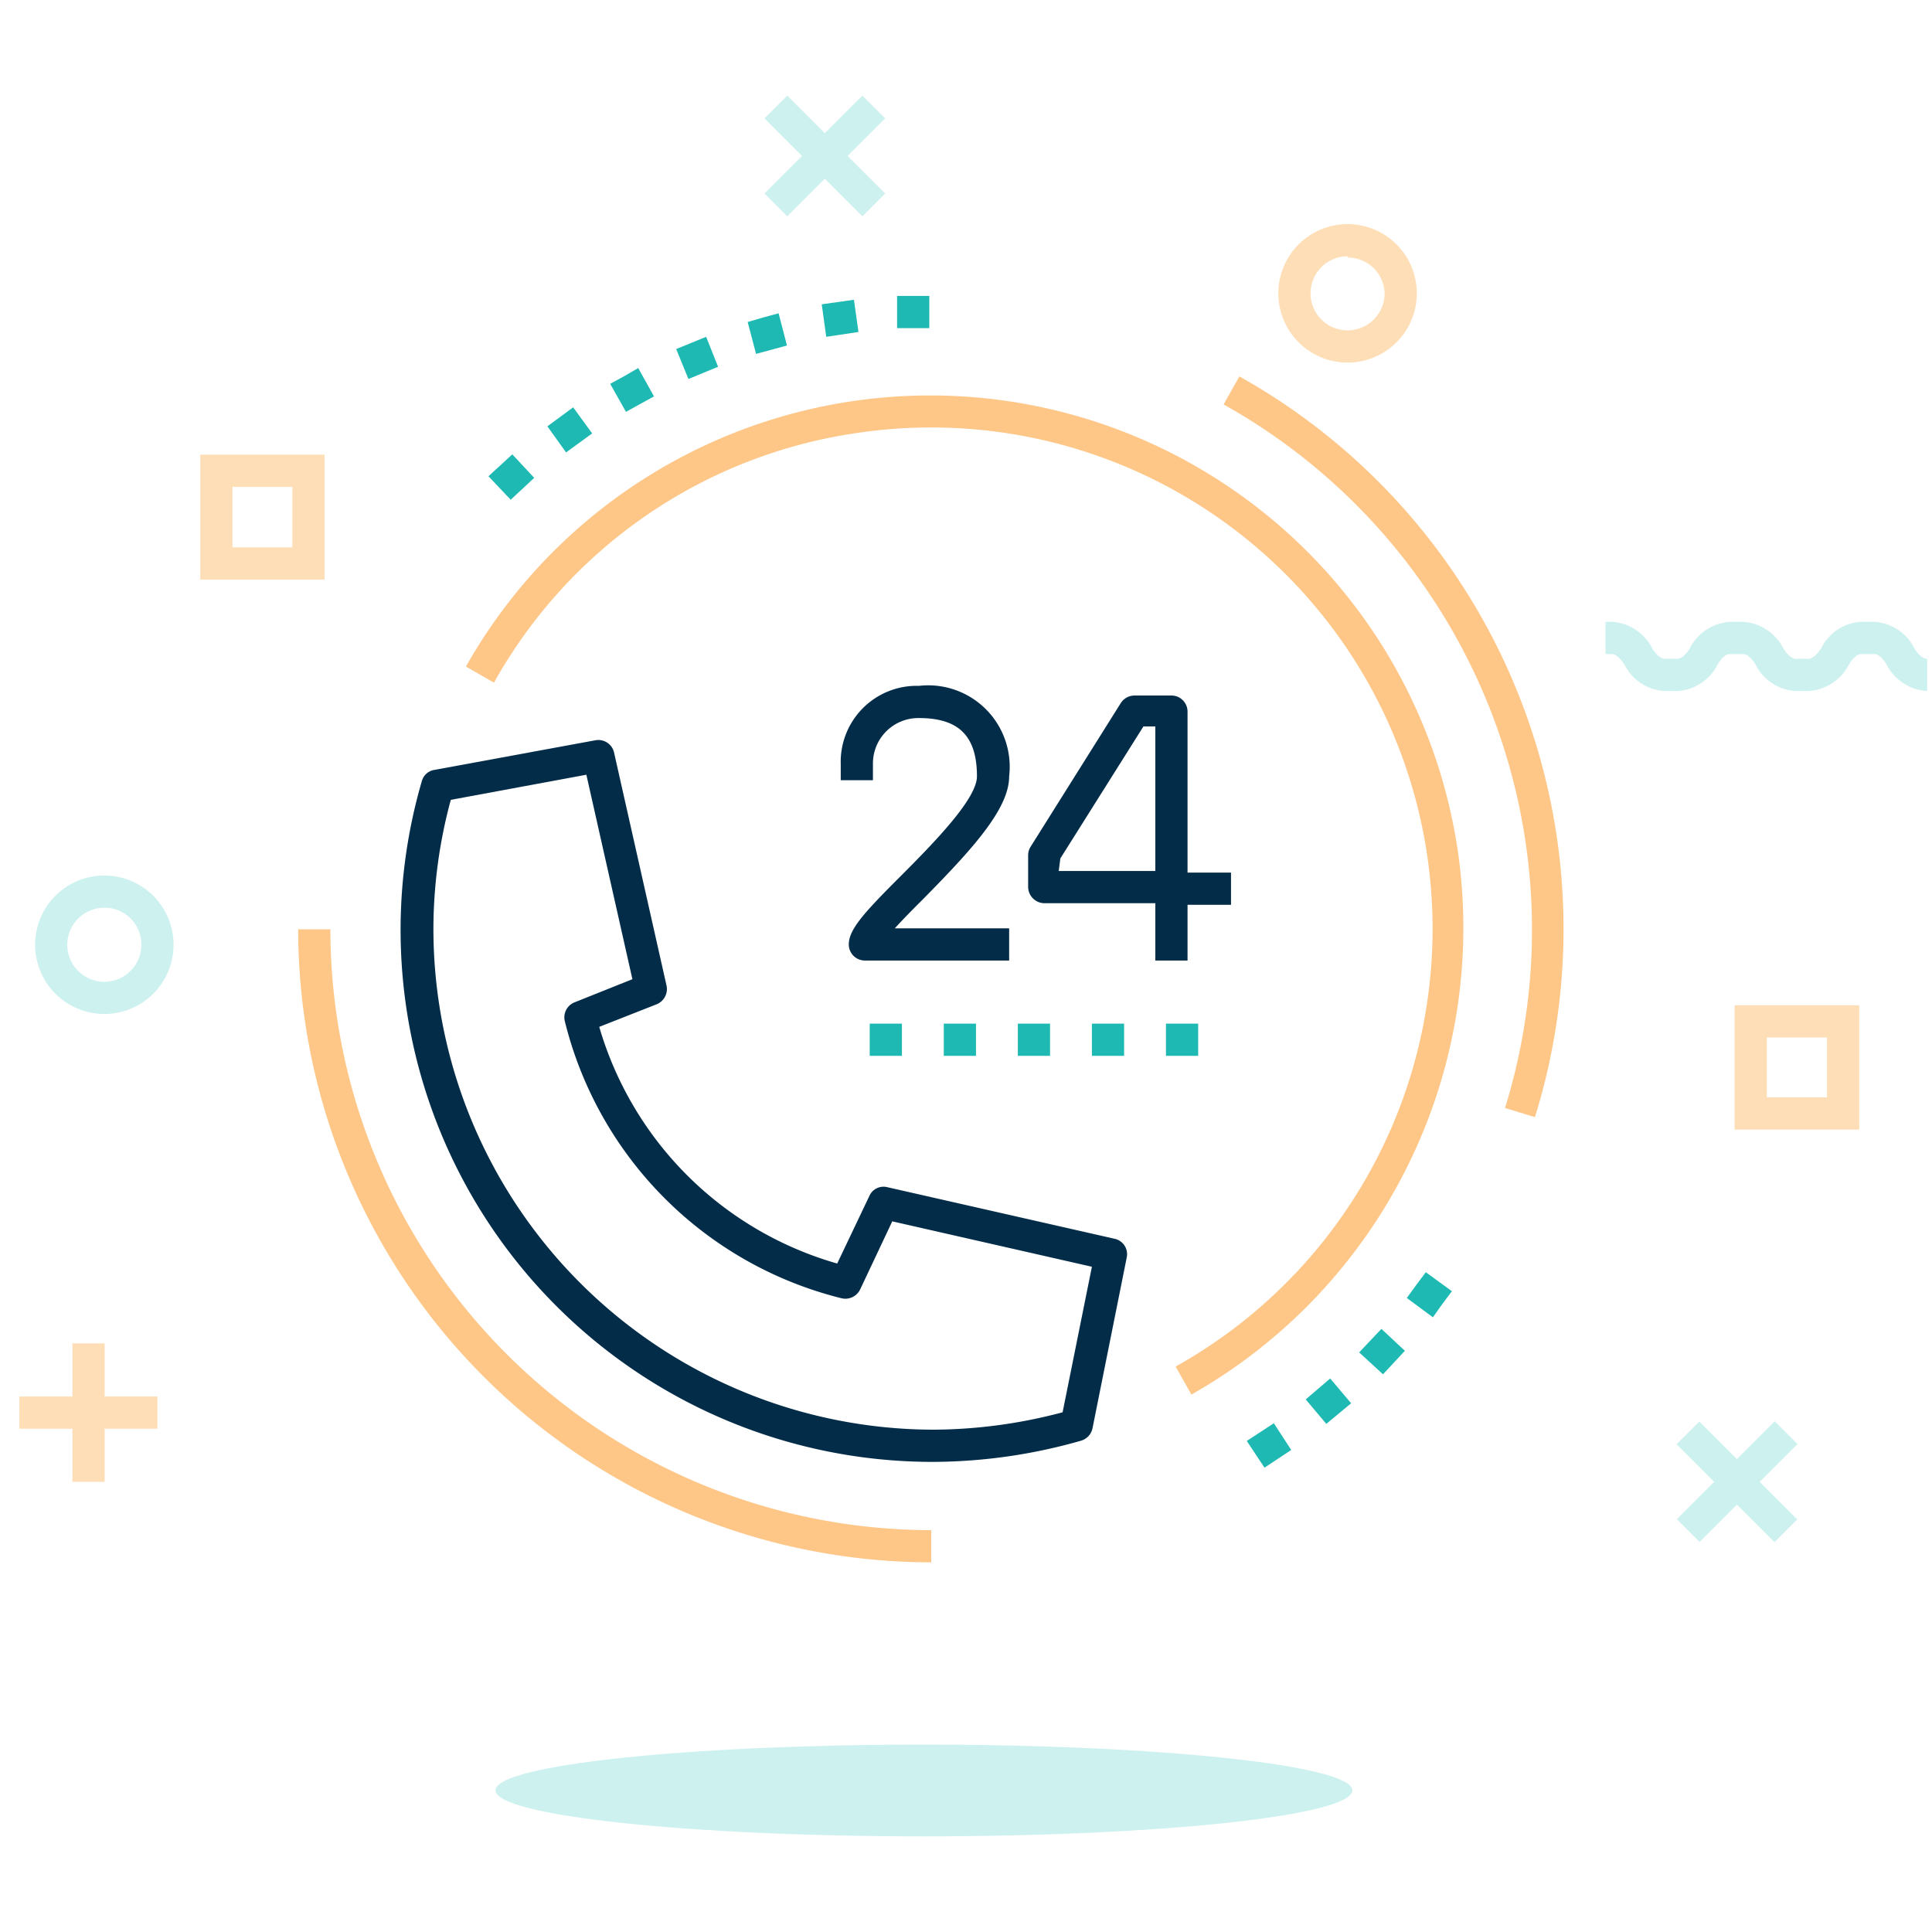 <svg id="Layer_1" data-name="Layer 1" xmlns="http://www.w3.org/2000/svg" viewBox="0 0 60 60"><defs><style>.cls-1{fill:#fedeb6;}.cls-2{fill:#cdf1ef;}.cls-3{fill:#fec687;}.cls-4{fill:#1db9b2;}.cls-5{fill:#022c48;}</style></defs><title>Customer Service- On Light</title><rect class="cls-1" x="2.25" y="41.72" width="1" height="4.3"/><rect class="cls-1" x="0.6" y="43.37" width="4.29" height="1"/><rect class="cls-2" x="53.44" y="43.87" width="1" height="4.3" transform="translate(-16.74 51.62) rotate(-45)"/><rect class="cls-2" x="51.8" y="45.52" width="4.3" height="1" transform="translate(-16.74 51.62) rotate(-45)"/><rect class="cls-2" x="25.12" y="2.7" width="1" height="4.3" transform="translate(4.07 19.53) rotate(-45)"/><rect class="cls-2" x="23.47" y="4.35" width="4.3" height="1" transform="translate(4.07 19.53) rotate(-45)"/><path class="cls-2" d="M59.85,21.46a1.51,1.51,0,0,1-1.26-.82c-.12-.21-.27-.33-.39-.33h-.39c-.12,0-.27.12-.39.33a1.51,1.51,0,0,1-1.26.82h-.39a1.49,1.49,0,0,1-1.25-.82c-.12-.21-.27-.33-.4-.33h-.38c-.13,0-.28.12-.4.33a1.49,1.49,0,0,1-1.25.82H51.7a1.48,1.48,0,0,1-1.25-.82c-.13-.2-.28-.33-.4-.33h-.19v-1h.19a1.51,1.51,0,0,1,1.26.82c.12.2.27.33.39.33h.39c.12,0,.27-.13.39-.33a1.51,1.51,0,0,1,1.26-.82h.38a1.51,1.51,0,0,1,1.26.82c.12.2.27.33.39.33h.39c.12,0,.27-.13.4-.33a1.48,1.48,0,0,1,1.25-.82h.39a1.49,1.49,0,0,1,1.25.82c.12.2.27.33.4.33Z"/><path class="cls-1" d="M41.86,11.26A2.15,2.15,0,1,1,44,9.11,2.15,2.15,0,0,1,41.86,11.26Zm0-3.3A1.15,1.15,0,1,0,43,9.11,1.14,1.14,0,0,0,41.86,8Z"/><path class="cls-2" d="M3.24,31.49a2.15,2.15,0,1,1,2.15-2.15A2.15,2.15,0,0,1,3.24,31.49Zm0-3.3a1.15,1.15,0,1,0,1.15,1.15A1.14,1.14,0,0,0,3.24,28.19Z"/><path class="cls-1" d="M10.08,18H6.22V14.12h3.86ZM7.22,17H9.08V15.12H7.22Z"/><path class="cls-1" d="M57.74,35.08H53.87V31.22h3.87Zm-2.87-1h1.87V32.22H54.87Z"/><path class="cls-2" d="M42,55.6c0,.79-6,1.43-13.31,1.43s-13.3-.64-13.3-1.43,6-1.42,13.3-1.42S42,54.82,42,55.6Z"/><path class="cls-3" d="M37,43.31l-.49-.87a15.57,15.57,0,0,0-9.85-29,15.44,15.44,0,0,0-11.32,7.76l-.87-.5a16.56,16.56,0,0,1,30.81,5.77A16.66,16.66,0,0,1,37,43.31Z"/><path class="cls-4" d="M38.72,44.75l.84-.55.54.83-.83.55Zm1.83-1.29.76-.65.65.77-.77.64ZM42.21,42l.69-.73.73.68-.68.73Zm1.48-1.69.29-.4h0l.3-.4.81.59-.3.4h0l-.29.41Z"/><path class="cls-3" d="M47.69,34.7l-.95-.29A18.69,18.69,0,0,0,38,12.56l.49-.87a19.66,19.66,0,0,1,9.18,23Z"/><path class="cls-4" d="M15.17,14.79l.37-.34h0l.37-.34.68.73-.73.68ZM17,13.24l.8-.59.59.81-.81.59Zm1.95-1.32.44-.24h0l.43-.25.49.88-.87.48ZM21,10.84l.93-.38.37.93-.92.38ZM23.22,10l.48-.14h0l.48-.13.26,1-.48.13h0l-.48.13Zm2.3-.55,1-.14.14,1-1,.15Zm2.34-.26,1,0,0,1-1,0Z"/><path class="cls-3" d="M28.92,48.52A19.68,19.68,0,0,1,9.26,28.86h1A18.68,18.68,0,0,0,28.92,47.52Z"/><path class="cls-5" d="M31.34,29.83H26.86a.5.5,0,0,1-.5-.5c0-.47.49-1,1.59-2.1s2.39-2.43,2.39-3.12c0-1.25-.56-1.81-1.8-1.81a1.41,1.41,0,0,0-1.43,1.43v.5h-1v-.5a2.36,2.36,0,0,1,2.43-2.43,2.53,2.53,0,0,1,2.8,2.81c0,1-1.11,2.23-2.68,3.82-.28.28-.61.61-.87.9h3.55Z"/><path class="cls-5" d="M36.88,29.83h-1V28.05H32.43a.51.51,0,0,1-.5-.5v-1a.5.5,0,0,1,.08-.26l2.8-4.46a.51.51,0,0,1,.43-.23h1.14a.5.5,0,0,1,.5.5v5h1.35v1H36.88Zm-4-2.78h3V22.56h-.37l-2.58,4.1Z"/><path class="cls-5" d="M29,45.4A16.52,16.52,0,0,1,13.1,24.26a.48.48,0,0,1,.39-.35l5-.92a.5.5,0,0,1,.58.38l1.63,7.24a.51.51,0,0,1-.31.58l-1.78.7A10.78,10.78,0,0,0,26,39.24l1-2.1a.48.48,0,0,1,.56-.27l7.05,1.6a.49.49,0,0,1,.38.59l-1.06,5.29a.51.51,0,0,1-.35.39A16.86,16.86,0,0,1,29,45.4ZM14,24.84a15.38,15.38,0,0,0-.54,4A15.56,15.56,0,0,0,29,44.4a15.81,15.81,0,0,0,4-.54l.91-4.52-6.2-1.41-1,2.12a.51.51,0,0,1-.57.27,11.77,11.77,0,0,1-8.6-8.61.5.5,0,0,1,.3-.58l1.8-.72-1.43-6.35Z"/><path class="cls-4" d="M36.21,32.79v-1h1v1Zm-2.3,0v-1h1v1Zm-2.3,0v-1h1v1Zm-2.3,0v-1h1v1Zm-2.3,0v-1h1v1Z"/></svg>